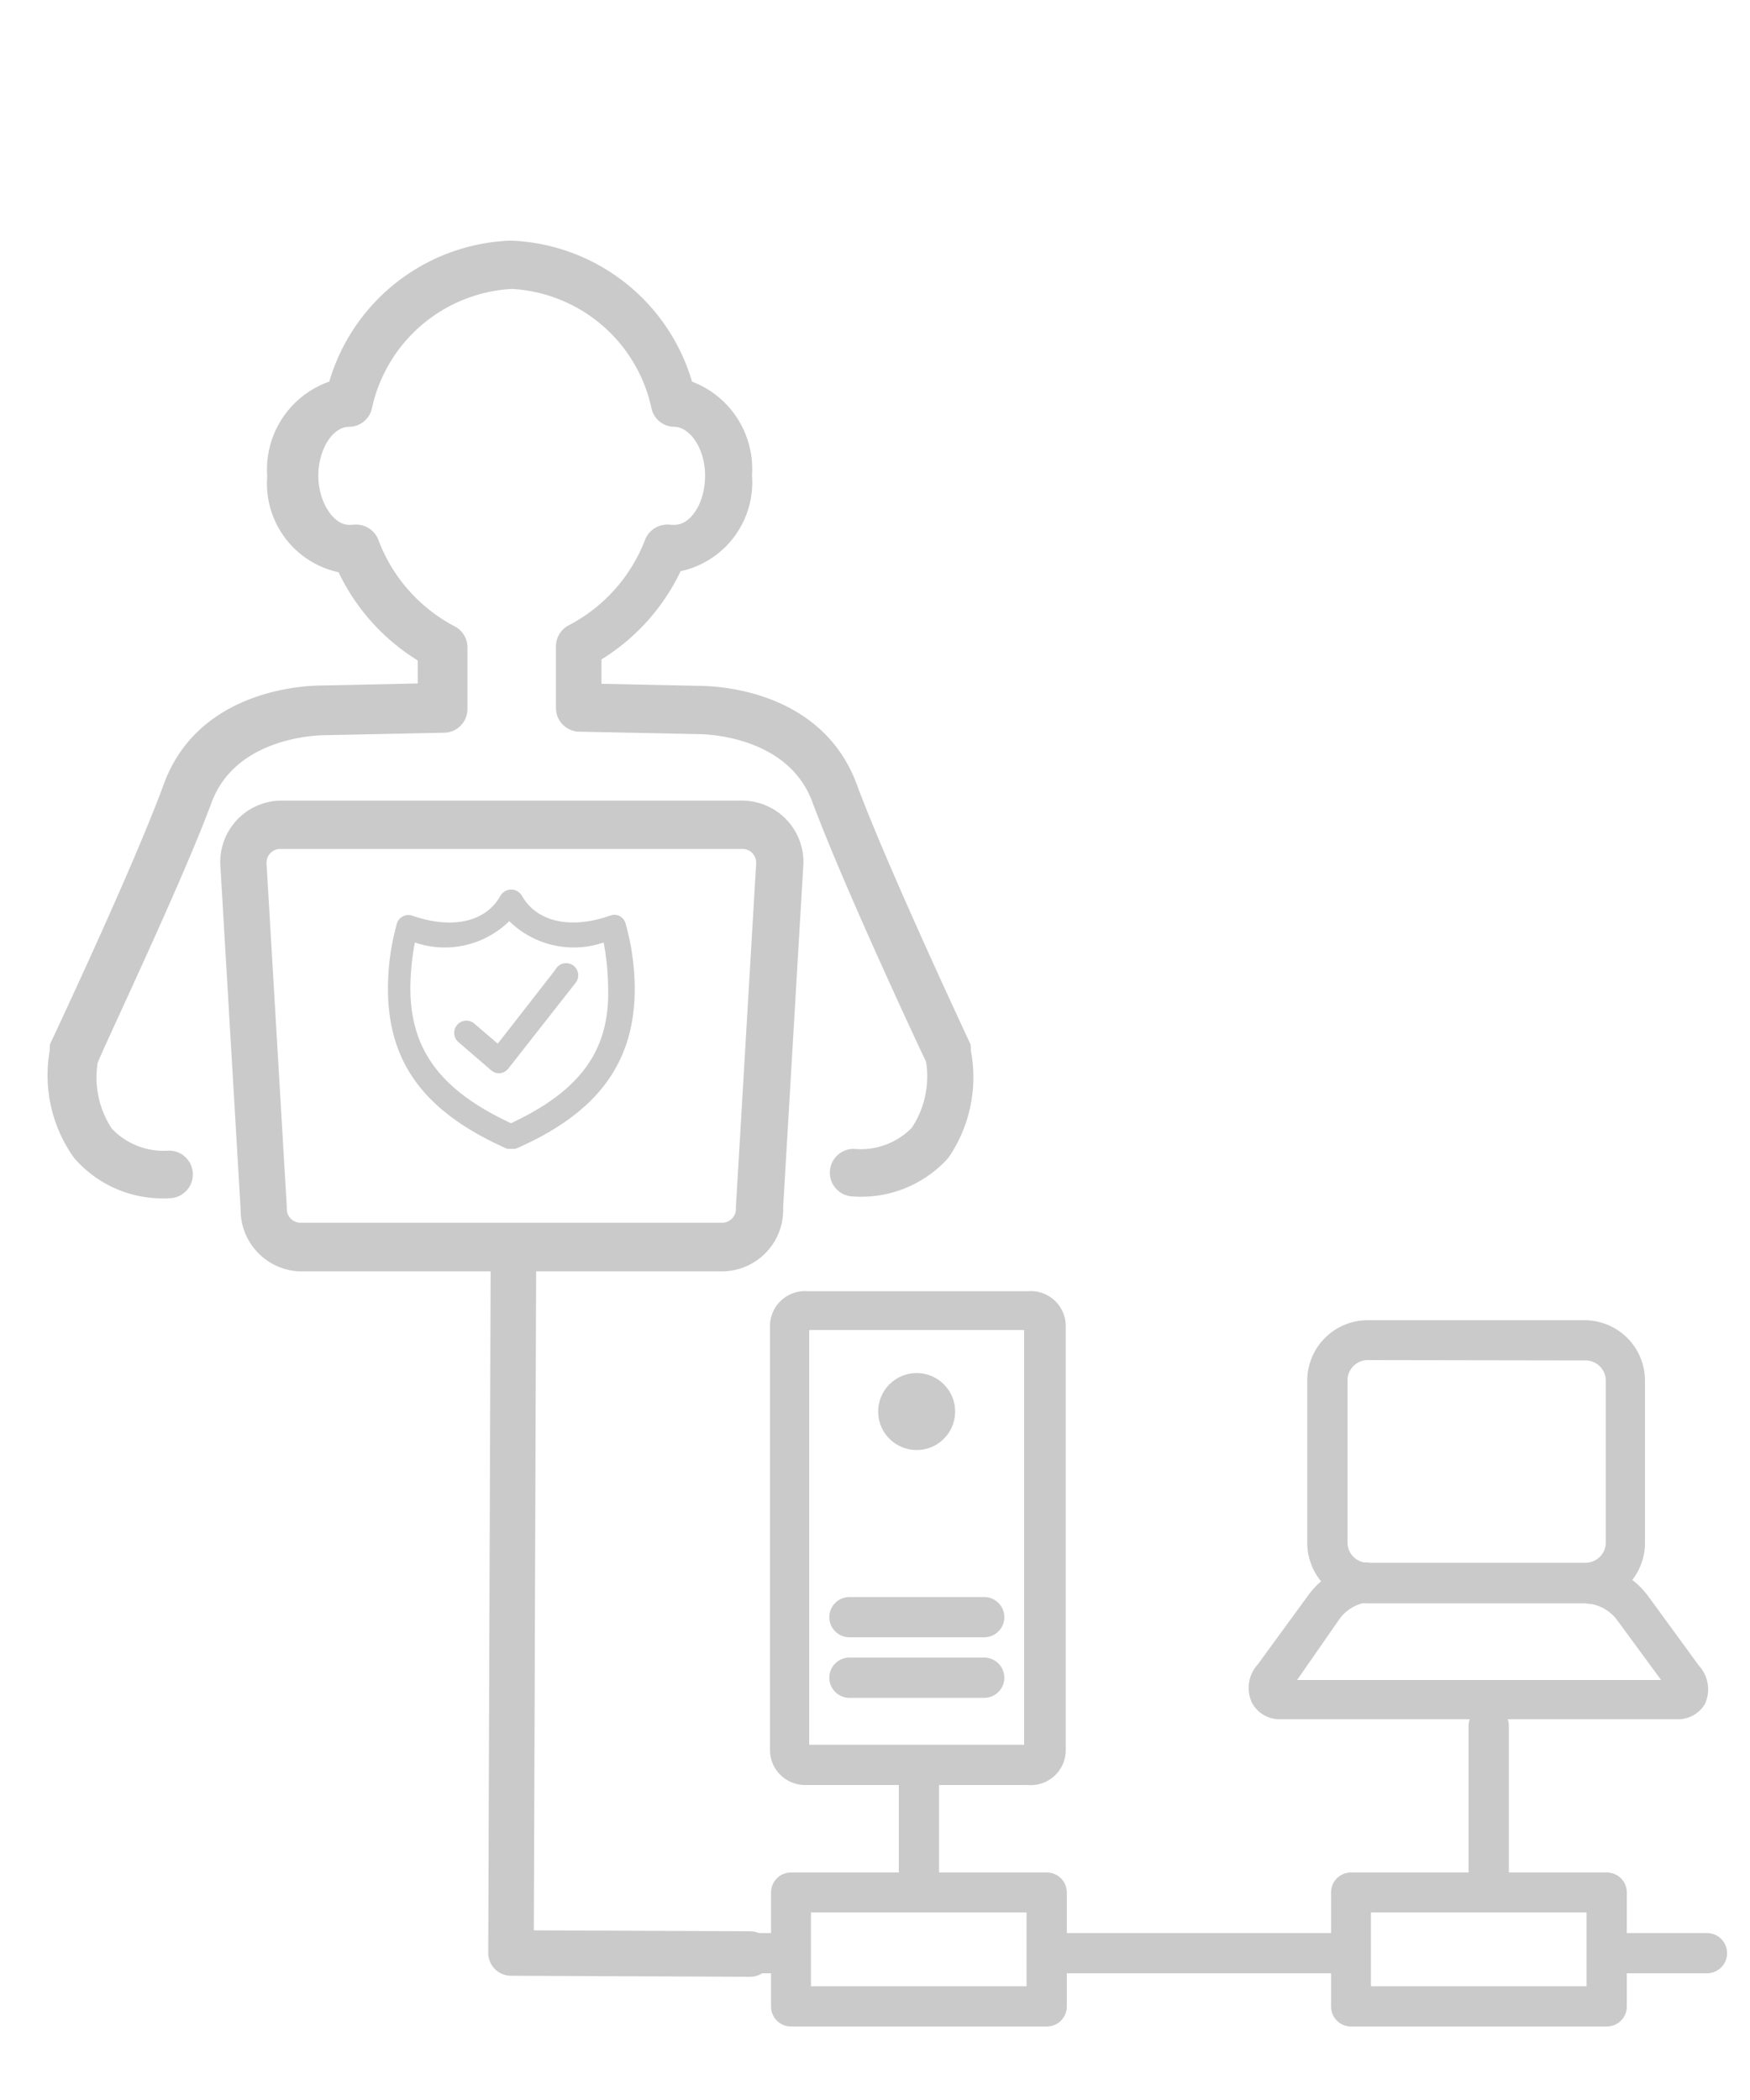 <svg id="Calque_1" data-name="Calque 1" xmlns="http://www.w3.org/2000/svg" viewBox="0 0 50 60"><defs><style>.cls-1,.cls-2{fill:#cacaca;}.cls-1,.cls-3{stroke:#cacaca;}.cls-1{stroke-miterlimit:10;stroke-width:0.25px;}.cls-3{fill:none;stroke-linecap:round;stroke-linejoin:round;stroke-width:1.3px;}</style></defs><title>implementation_hover</title><path class="cls-1" d="M20.66,36.2H8.56A1.63,1.63,0,0,1,7,34.55l-.58-9.84v0A1.63,1.63,0,0,1,8,23H21.24a1.63,1.63,0,0,1,1.59,1.66v0l-.58,9.84A1.63,1.63,0,0,1,20.66,36.2ZM7.49,24.67l.58,9.83v0a.52.52,0,0,0,.49.56H20.66a.52.52,0,0,0,.49-.56v0l.58-9.83a.52.52,0,0,0-.49-.54H8A.52.52,0,0,0,7.49,24.67Z"/><path class="cls-1" d="M24.39,34.06a.55.55,0,0,1,0-1.11,2.17,2.17,0,0,0,1.76-.65,2.79,2.79,0,0,0,.43-2c-.31-.65-2.4-5.13-3.26-7.45-.76-2-3.27-2-3.37-2h0l-3.39-.07h0a.55.55,0,0,1-.55-.55V18.47a.55.55,0,0,1,.31-.5,4.75,4.75,0,0,0,2.23-2.51.56.56,0,0,1,.61-.34h.11c.56,0,1-.7,1-1.53s-.47-1.51-1-1.52a.55.55,0,0,1-.53-.41,4.45,4.45,0,0,0-4.12-3.53,4.46,4.46,0,0,0-4.12,3.53.55.55,0,0,1-.53.41c-.55,0-1,.71-1,1.52s.47,1.53,1,1.53h.11a.56.56,0,0,1,.61.34A4.75,4.75,0,0,0,12.92,18a.55.55,0,0,1,.31.5v1.76a.55.55,0,0,1-.54.55l-3.39.07h0c-.11,0-2.62,0-3.37,2-.86,2.32-3,6.8-3.26,7.45a2.78,2.78,0,0,0,.43,2A2.17,2.17,0,0,0,4.83,33a.55.55,0,0,1,0,1.11A3.21,3.21,0,0,1,2.21,33a3.94,3.94,0,0,1-.66-3,.56.56,0,0,1,0-.13s2.36-5,3.25-7.43c1-2.72,4.14-2.73,4.43-2.73l2.83-.06V18.8a5.86,5.86,0,0,1-2.3-2.56,2.47,2.47,0,0,1-2-2.63A2.54,2.54,0,0,1,9.51,11a5.49,5.49,0,0,1,5.08-4,5.49,5.49,0,0,1,5.08,4,2.54,2.54,0,0,1,1.69,2.58,2.47,2.47,0,0,1-2,2.63,5.86,5.86,0,0,1-2.3,2.56v.89l2.87.06c.29,0,3.42,0,4.43,2.73.89,2.4,3.23,7.38,3.25,7.43a.56.56,0,0,1,0,.13A3.94,3.94,0,0,1,27,33,3.21,3.21,0,0,1,24.39,34.06Z"/><path class="cls-2" d="M29.91,57.9H22.6a.57.57,0,0,1-.57-.57V54.07a.57.57,0,0,1,.57-.57h7.31a.57.57,0,0,1,.57.57v3.26A.57.57,0,0,1,29.91,57.9Zm-6.74-1.15h6.16V54.64H23.17Z"/><path class="cls-2" d="M45.91,57.9H38.6a.57.57,0,0,1-.57-.57V54.07a.57.57,0,0,1,.57-.57h7.31a.57.57,0,0,1,.57.57v3.26A.57.57,0,0,1,45.91,57.9Zm-6.74-1.15h6.16V54.64H39.17Z"/><path class="cls-2" d="M22.3,56.38H19.2a.57.57,0,0,1,0-1.15h3.1a.57.57,0,0,1,0,1.15Z"/><path class="cls-2" d="M48.77,56.38H46.15a.57.57,0,0,1,0-1.15h2.62a.57.57,0,0,1,0,1.15Z"/><path class="cls-2" d="M38.49,56.38H30.31a.57.57,0,0,1,0-1.15h8.17a.57.57,0,0,1,0,1.15Z"/><path class="cls-2" d="M45.29,45.81H39.09a1.73,1.73,0,0,1-1.74-1.71V39.43a1.73,1.73,0,0,1,1.74-1.71h6.19A1.73,1.73,0,0,1,47,39.43v4.67A1.73,1.73,0,0,1,45.29,45.81Zm-6.19-6.95a.58.58,0,0,0-.6.56v4.67a.58.58,0,0,0,.6.56h6.19a.58.58,0,0,0,.59-.56V39.43a.58.58,0,0,0-.59-.56Z"/><path class="cls-2" d="M47.91,49.12H36.6a.89.89,0,0,1-.83-.47,1,1,0,0,1,.17-1.1l1.46-2a2.3,2.3,0,0,1,1.6-.91.57.57,0,1,1,0,1.15,1.2,1.2,0,0,0-.71.44L37.06,48h10.4l-1.27-1.73a1.2,1.2,0,0,0-.71-.44.57.57,0,0,1,0-1.15h0a2.3,2.3,0,0,1,1.6.91l1.46,2a1,1,0,0,1,.17,1.1A.89.89,0,0,1,47.91,49.12Z"/><path class="cls-2" d="M26.25,54.35a.57.57,0,0,1-.57-.57V50.53a.57.57,0,1,1,1.15,0v3.25A.57.57,0,0,1,26.25,54.35Z"/><path class="cls-2" d="M42.53,54.35a.57.57,0,0,1-.57-.57V49.31a.57.57,0,1,1,1.15,0v4.47A.57.57,0,0,1,42.53,54.35Z"/><path class="cls-2" d="M29.36,51H23A1,1,0,0,1,22,50V37.89a1,1,0,0,1,1.06-1h6.33a1,1,0,0,1,1.06,1V50A1,1,0,0,1,29.36,51Zm-6.24-1.15h6.14V38H23.12Z"/><path class="cls-2" d="M28.12,48.51H24.27a.57.57,0,0,1,0-1.15h3.85a.57.57,0,0,1,0,1.15Z"/><path class="cls-2" d="M28.12,46.78H24.27a.57.57,0,0,1,0-1.15h3.85a.57.57,0,0,1,0,1.15Z"/><circle class="cls-2" cx="26.19" cy="40.33" r="1.1"/><polyline class="cls-3" points="14.67 35.73 14.6 55.8 21.43 55.83"/><path class="cls-1" d="M17.75,26.41a.22.22,0,0,0-.11-.13.22.22,0,0,0-.17,0c-1.2.42-2.22.17-2.67-.63a.23.23,0,0,0-.39,0c-.45.81-1.47,1.05-2.67.63a.22.22,0,0,0-.28.14,6.78,6.78,0,0,0-.25,1.83c0,2.05,1,3.42,3.31,4.45l.09,0,.09,0c2.29-1,3.31-2.4,3.31-4.45A6.78,6.78,0,0,0,17.75,26.41ZM14.6,32.23c-2.07-.95-3-2.15-3-4a7.33,7.33,0,0,1,.16-1.47,2.51,2.51,0,0,0,2.79-.62,2.51,2.51,0,0,0,2.79.62,7.33,7.33,0,0,1,.16,1.47C17.55,30.08,16.66,31.28,14.6,32.23Z"/><path class="cls-1" d="M16,27.74,14.24,30l-.77-.66a.22.22,0,1,0-.29.34l.94.81a.22.22,0,0,0,.15.05h0a.22.22,0,0,0,.15-.08L16.35,28a.22.22,0,0,0-.35-.27Z"/></svg>